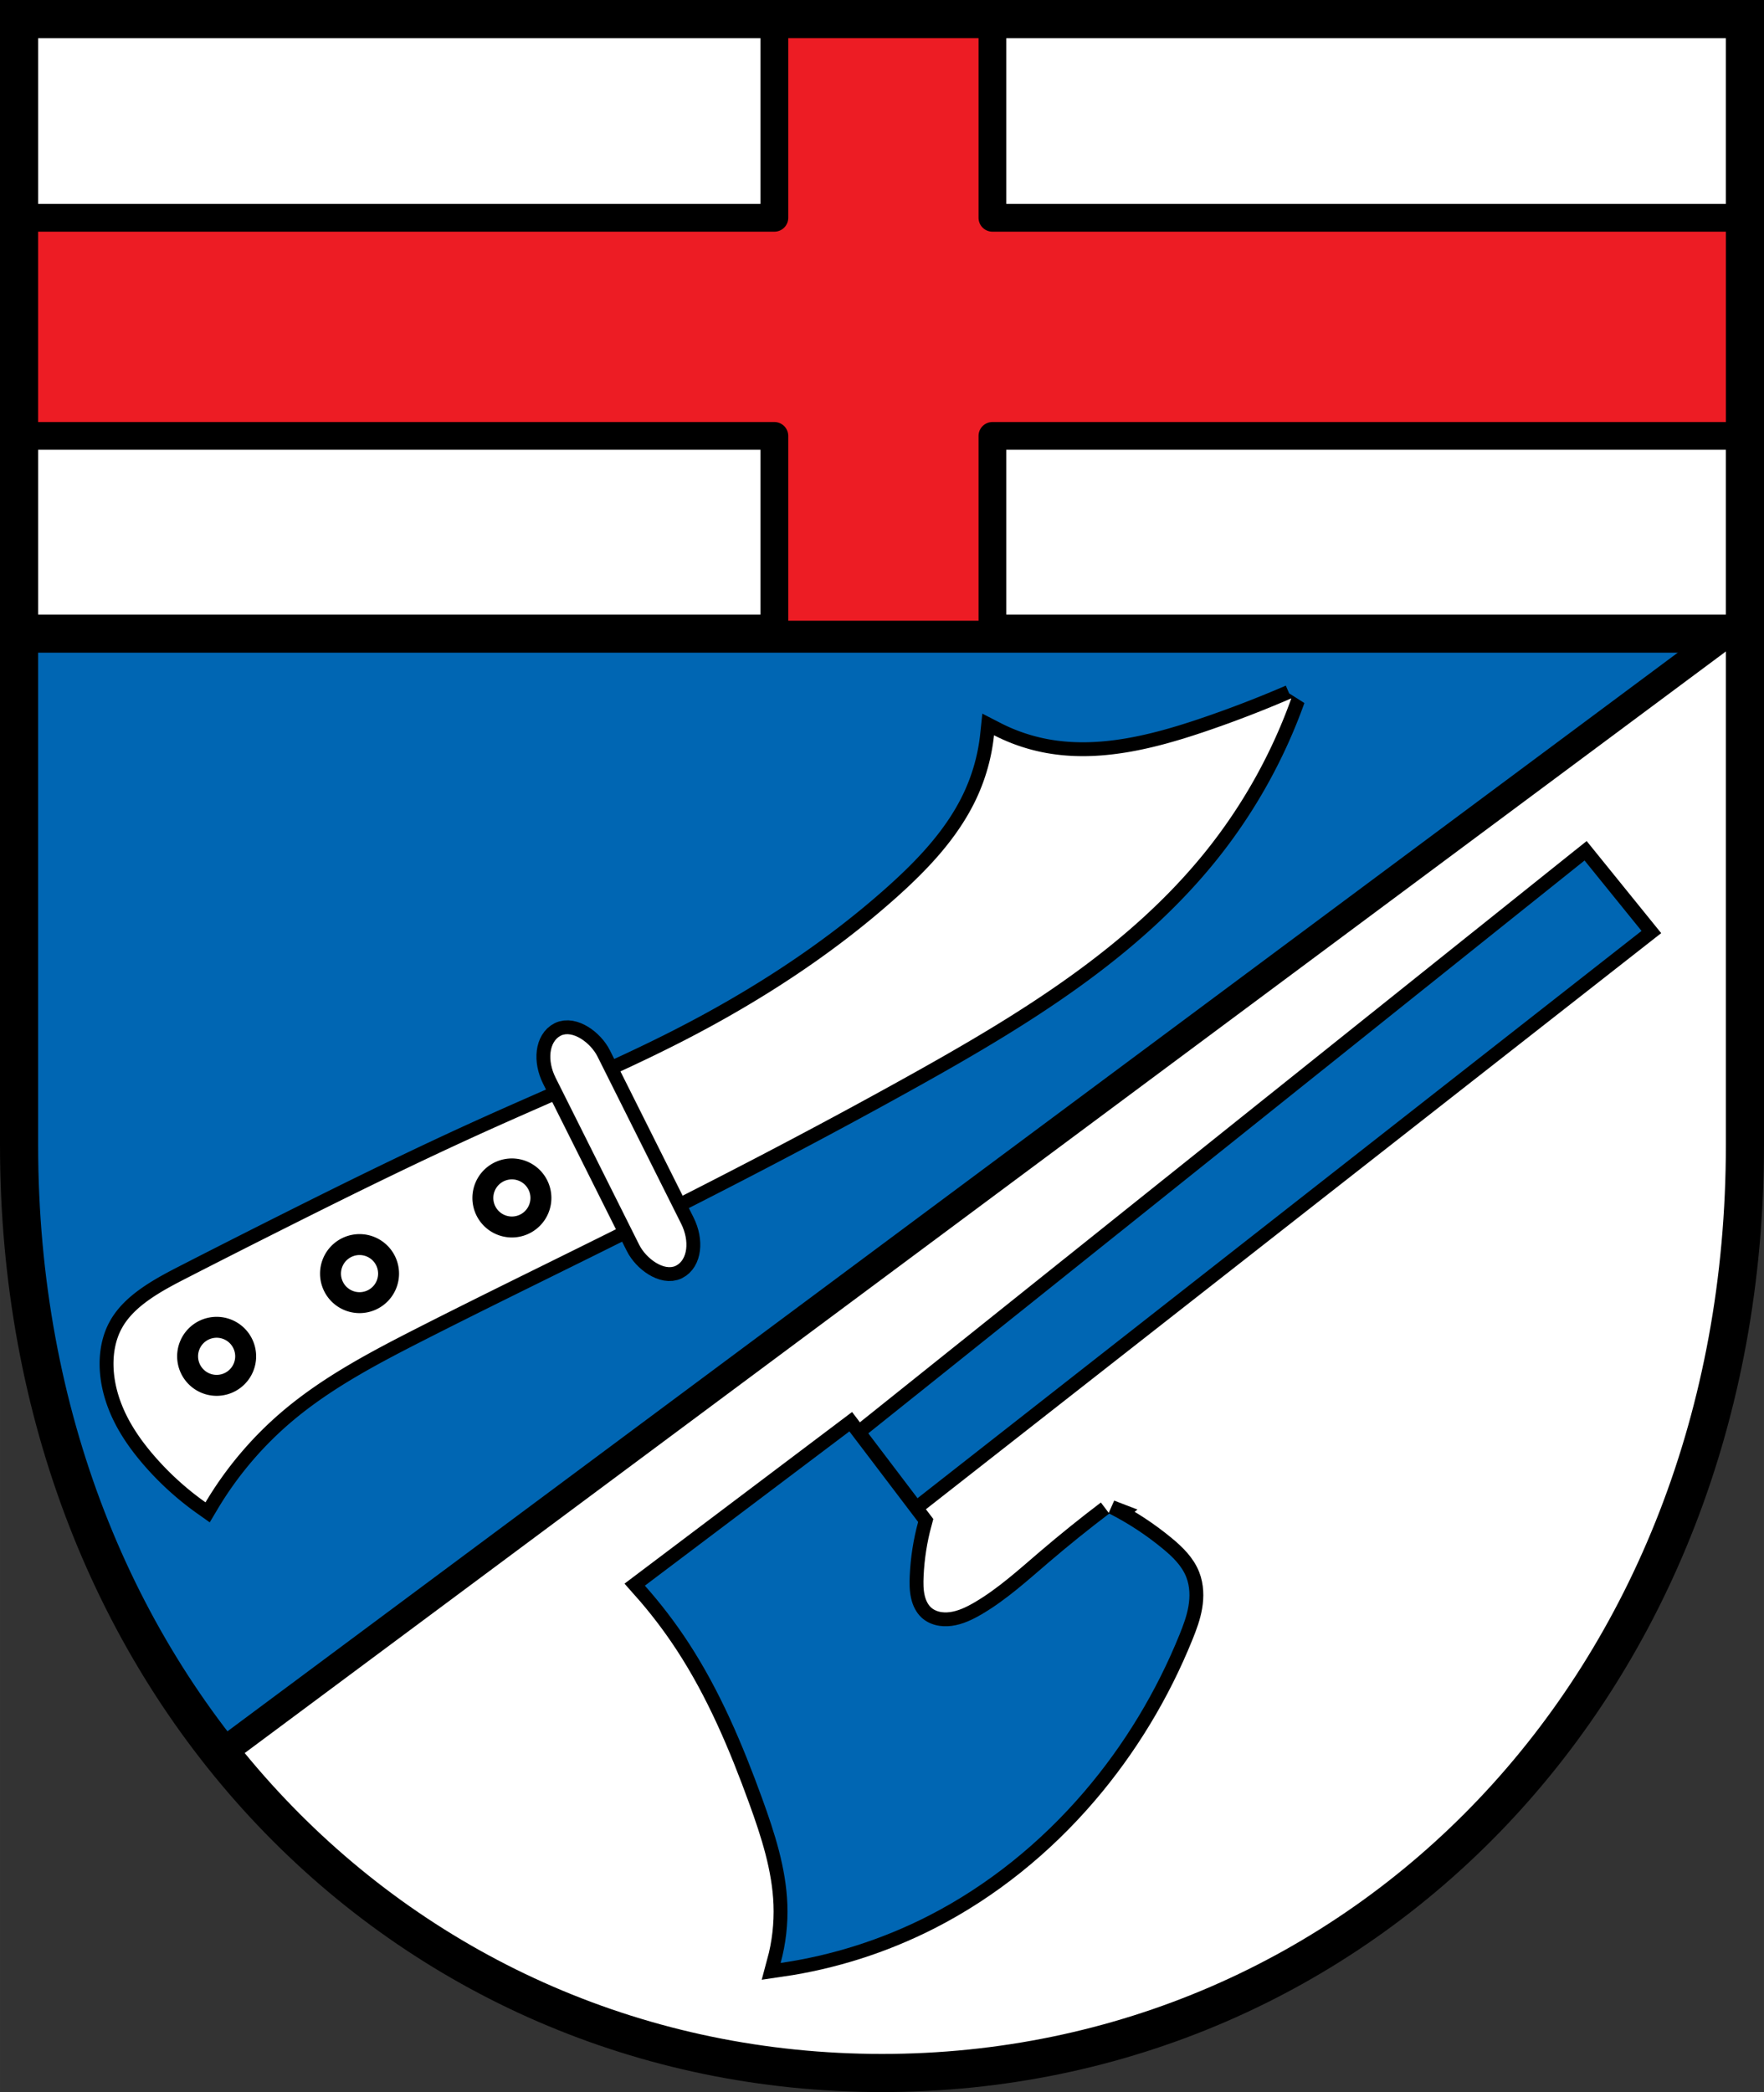 <?xml version="1.0" encoding="UTF-8" standalone="no"?>
<!-- Created with Inkscape (http://www.inkscape.org/) -->

<svg
   xmlns:dc="http://purl.org/dc/elements/1.1/"
   xmlns:cc="http://creativecommons.org/ns#"
   xmlns:rdf="http://www.w3.org/1999/02/22-rdf-syntax-ns#"
   xmlns:svg="http://www.w3.org/2000/svg"
   xmlns="http://www.w3.org/2000/svg"
   xmlns:sodipodi="http://sodipodi.sourceforge.net/DTD/sodipodi-0.dtd"
   xmlns:inkscape="http://www.inkscape.org/namespaces/inkscape"
   width="134.625mm"
   height="159.617mm"
   viewBox="0 0 134.624 159.617"
   version="1.1"
   id="svg865"
   inkscape:version="0.92.5 (2060ec1f9f, 2020-04-08)"
   sodipodi:docname="DEU Reudelsterz COA.svg">
  <rect x="0" y="0" width="134.624" height="159.617" fill="#333333" stroke="none"/>
  <defs
     id="defs859">
    <inkscape:path-effect
       effect="spiro"
       id="path-effect2944"
       is_visible="true" />
    <inkscape:path-effect
       effect="spiro"
       id="path-effect2871"
       is_visible="true" />
    <inkscape:path-effect
       effect="spiro"
       id="path-effect3644"
       is_visible="true" />
    <inkscape:path-effect
       effect="spiro"
       id="path-effect3636"
       is_visible="true" />
    <inkscape:path-effect
       effect="spiro"
       id="path-effect3544"
       is_visible="true" />
    <inkscape:path-effect
       effect="spiro"
       id="path-effect3466"
       is_visible="true" />
    <inkscape:path-effect
       effect="spiro"
       id="path-effect3544-2"
       is_visible="true" />
    <inkscape:path-effect
       effect="spiro"
       id="path-effect3644-8"
       is_visible="true" />
    <inkscape:path-effect
       effect="spiro"
       id="path-effect3644-3"
       is_visible="true" />
    <inkscape:path-effect
       effect="spiro"
       id="path-effect3636-0"
       is_visible="true" />
    <inkscape:path-effect
       effect="spiro"
       id="path-effect1727-0-1"
       is_visible="true" />
    <inkscape:path-effect
       effect="spiro"
       id="path-effect1731-8-3"
       is_visible="true" />
    <inkscape:path-effect
       effect="spiro"
       id="path-effect1727-3"
       is_visible="true" />
    <inkscape:path-effect
       effect="spiro"
       id="path-effect1731-7"
       is_visible="true" />
    <inkscape:path-effect
       effect="spiro"
       id="path-effect841-8"
       is_visible="true" />
    <inkscape:path-effect
       effect="skeletal"
       id="path-effect6414"
       is_visible="true"
       lpeversion="1"
       pattern="m 26507.414,27761.564 c 0,-13.157 10.678,-23.835 23.835,-23.835 13.157,0 23.835,10.678 23.835,23.835 0,13.157 -10.678,23.835 -23.835,23.835 -13.157,0 -23.835,-10.678 -23.835,-23.835 z"
       copytype="single_stretched"
       prop_scale="0.08"
       scale_y_rel="false"
       spacing="0"
       normal_offset="0"
       tang_offset="0"
       prop_units="false"
       vertical_pattern="false"
       hide_knot="false"
       fuse_tolerance="0" />
    <inkscape:path-effect
       effect="spiro"
       id="path-effect2871-3"
       is_visible="true" />
    <inkscape:path-effect
       effect="spiro"
       id="path-effect2871-3-2"
       is_visible="true" />
  </defs>
  <sodipodi:namedview
     id="base"
     pagecolor="#ffffff"
     bordercolor="#666666"
     borderopacity="1.0"
     inkscape:pageopacity="0.0"
     inkscape:pageshadow="2"
     inkscape:zoom="1.3144915"
     inkscape:cx="254.4085"
     inkscape:cy="301.63753"
     inkscape:document-units="mm"
     inkscape:current-layer="layer1"
     showgrid="false"
     inkscape:window-width="1920"
     inkscape:window-height="1046"
     inkscape:window-x="-11"
     inkscape:window-y="-11"
     inkscape:window-maximized="1"
     fit-margin-top="0"
     fit-margin-left="0"
     fit-margin-right="0"
     fit-margin-bottom="0"
     inkscape:snap-global="false"
     inkscape:snap-midpoints="true"
     inkscape:snap-smooth-nodes="true"
     inkscape:object-paths="true" />
  <g
     inkscape:label="Ebene 1"
     inkscape:groupmode="layer"
     id="layer1"
     transform="translate(7.796,170.492)">
    <path
       style="opacity:1;fill:#0066b3;fill-opacity:1;fill-rule:evenodd;stroke:none;stroke-width:2.91;stroke-linecap:round;stroke-linejoin:miter;stroke-miterlimit:4;stroke-dasharray:none;stroke-opacity:1;paint-order:fill markers stroke"
       d="m -6.341,-169.036 v 85.912 c 0,41.282 29.372,70.794 65.857,70.794 36.485,0 65.857,-29.511 65.857,-70.794 v -85.912 z"
       id="rect953-3-0"
       inkscape:connector-curvature="0"
       sodipodi:nodetypes="cssscc" />
    <path
       style="opacity:1;fill:#ffffff;fill-opacity:1;fill-rule:evenodd;stroke:none;stroke-width:11;stroke-linecap:round;stroke-linejoin:round;stroke-miterlimit:4;stroke-dasharray:none;stroke-dashoffset:0;stroke-opacity:1;paint-order:normal"
       d="M 5.5 5.5 L 5.5 182.709 L 503.316 182.709 L 503.316 5.5 L 5.5 5.5 z "
       transform="matrix(0.265,0,0,0.265,-7.796,-170.492)"
       id="rect2739" />
    <flowRoot
       xml:space="preserve"
       id="flowRoot2783"
       style="font-style:normal;font-weight:normal;font-size:26.667px;line-height:1.25;font-family:sans-serif;letter-spacing:0px;word-spacing:0px;fill:#000000;fill-opacity:1;stroke:none"><flowRegion
         id="flowRegion2785"><rect
           id="rect2787"
           width="4.055"
           height="56.766"
           x="1812.468"
           y="-35.759" /></flowRegion><flowPara
         id="flowPara2789" /></flowRoot>    <path
       inkscape:connector-curvature="0"
       style="opacity:1;fill:none;fill-opacity:1;fill-rule:evenodd;stroke:#000000;stroke-width:2.91;stroke-linecap:round;stroke-linejoin:round;stroke-miterlimit:4;stroke-dasharray:none;stroke-dashoffset:0;stroke-opacity:1;paint-order:normal"
       d="m -6.341,-169.036 v 46.887 H 125.373 v -46.887 z"
       id="rect2739-8" />
    <path
       inkscape:connector-curvature="0"
       style="fill:#ffffff;stroke:#000000;stroke-width:2.117;stroke-linecap:round;stroke-linejoin:round;stroke-miterlimit:4;stroke-dasharray:none;stroke-opacity:1"
       d="M 125.373,-123.188 9.049,-36.699 c 12.062,15.224 30.161,24.369 50.466,24.369 36.485,0 65.857,-29.511 65.857,-70.794 z"
       id="path2772-7" />
    <path
       style="opacity:1;fill:#ed1c24;fill-opacity:1;fill-rule:evenodd;stroke:#000000;stroke-width:8;stroke-linecap:round;stroke-linejoin:round;stroke-miterlimit:4;stroke-dasharray:none;stroke-dashoffset:0;stroke-opacity:1;paint-order:normal"
       d="M 223.008 5.5 L 223.008 62.705 L 5.5 62.705 L 5.5 125.504 L 223.008 125.504 L 223.008 182.709 L 285.809 182.709 L 285.809 125.504 L 503.316 125.504 L 503.316 62.705 L 285.809 62.705 L 285.809 5.5 L 223.008 5.5 z "
       transform="matrix(0.265,0,0,0.265,-7.796,-170.492)"
       id="rect2824" />
    <path
       style="opacity:1;fill:none;fill-opacity:1;fill-rule:evenodd;stroke:#000000;stroke-width:2.91;stroke-linecap:round;stroke-linejoin:miter;stroke-miterlimit:4;stroke-dasharray:none;stroke-opacity:1;paint-order:fill markers stroke"
       d="m -6.341,-169.036 v 85.912 c 0,41.282 29.372,70.794 65.857,70.794 36.485,0 65.857,-29.511 65.857,-70.794 v -85.912 z"
       id="rect953-3"
       inkscape:connector-curvature="0"
       sodipodi:nodetypes="cssscc" />
    <path
       style="fill:#000000;fill-opacity:1;stroke:#000000;stroke-width:2.117;stroke-linecap:butt;stroke-linejoin:miter;stroke-miterlimit:4;stroke-dasharray:none;stroke-opacity:1"
       d="m 56.967,-59.933 56.166,-44.907 4.35,5.373 -56.677,44.395 z"
       id="path2867-1-2"
       inkscape:connector-curvature="0"
       sodipodi:nodetypes="ccccc" />
    <path
       style="fill:#0066b3;fill-opacity:1;stroke:none;stroke-width:0.265px;stroke-linecap:butt;stroke-linejoin:miter;stroke-opacity:1"
       d="m 56.967,-59.933 56.166,-44.907 4.35,5.373 -56.677,44.395 z"
       id="path2867-1"
       inkscape:connector-curvature="0"
       sodipodi:nodetypes="ccccc" />
    <path
       transform="translate(143.634)"
       style="fill:#000000;fill-opacity:1;stroke:#000000;stroke-width:2.117;stroke-linecap:butt;stroke-linejoin:miter;stroke-miterlimit:4;stroke-dasharray:none;stroke-opacity:1"
       d="m -66.777,-55.014 c 1.458,0.742 2.833,1.645 4.094,2.687 0.732,0.605 1.448,1.289 1.791,2.175 0.271,0.698 0.288,1.476 0.161,2.214 -0.127,0.738 -0.392,1.445 -0.672,2.139 -1.764,4.365 -4.229,8.449 -7.293,12.023 -3.32,3.873 -7.354,7.15 -11.898,9.468 -3.524,1.797 -7.344,3.013 -11.259,3.582 0.395,-1.455 0.568,-2.971 0.512,-4.478 -0.104,-2.771 -0.973,-5.453 -1.919,-8.06 -1.5,-4.134 -3.225,-8.216 -5.629,-11.898 -0.999,-1.53 -2.112,-2.985 -3.326,-4.35 l 15.609,-11.77 5.246,6.909 c -0.363,1.336 -0.578,2.711 -0.64,4.094 -0.026,0.571 -0.025,1.15 0.099,1.708 0.123,0.559 0.378,1.101 0.797,1.49 0.302,0.281 0.682,0.474 1.082,0.576 0.4,0.102 0.821,0.114 1.23,0.06 0.819,-0.108 1.581,-0.474 2.294,-0.892 1.864,-1.094 3.475,-2.561 5.118,-3.966 1.499,-1.281 3.035,-2.519 4.606,-3.71 z"
       id="path2869-1-6"
       inkscape:connector-curvature="0"
       inkscape:path-effect="#path-effect2871-3-2"
       inkscape:original-d="m -66.776756,-55.014417 c 0,0 2.879157,1.596603 4.094086,2.686743 0.699041,0.62724 1.526242,1.273922 1.79116,2.174981 0.412114,1.401713 -0.03677,2.971466 -0.511759,4.35314 -1.523862,4.432704 -4.194972,8.505276 -7.292589,12.0232 -3.349518,3.804005 -7.426522,7.08183 -11.898431,9.467569 -3.474741,1.853755 -11.258733,3.582324 -11.258733,3.582324 0,0 0.60181,-2.978254 0.51176,-4.477904 -0.165544,-2.756882 -1.00372,-5.454489 -1.919102,-8.060229 -1.454231,-4.139637 -3.345813,-8.151865 -5.629365,-11.898434 -0.95001,-1.558658 -3.326441,-4.349965 -3.326441,-4.349965 l 15.608693,-11.770492 5.245547,6.908768 c 0,0 -0.721156,2.715234 -0.639702,4.094083 0.06529,1.105246 -0.0048,2.554165 0.89558,3.198503 1.250436,0.894861 3.165364,0.282059 4.605846,-0.255878 2.021813,-0.75503 3.424245,-2.628114 5.117605,-3.966147 1.546844,-1.222261 4.605845,-3.710262 4.605845,-3.710262 z"
       sodipodi:nodetypes="caaaaacaaacccaaaac" />
    <path
       transform="translate(143.634,-1.34e-6)"
       style="fill:#0066b3;fill-opacity:1;stroke:none;stroke-width:0.265px;stroke-linecap:butt;stroke-linejoin:miter;stroke-opacity:1"
       d="m -66.777,-55.014 c 1.458,0.742 2.833,1.645 4.094,2.687 0.732,0.605 1.448,1.289 1.791,2.175 0.271,0.698 0.288,1.476 0.161,2.214 -0.127,0.738 -0.392,1.445 -0.672,2.139 -1.764,4.365 -4.229,8.449 -7.293,12.023 -3.32,3.873 -7.354,7.15 -11.898,9.468 -3.524,1.797 -7.344,3.013 -11.259,3.582 0.395,-1.455 0.568,-2.971 0.512,-4.478 -0.104,-2.771 -0.973,-5.453 -1.919,-8.06 -1.5,-4.134 -3.225,-8.216 -5.629,-11.898 -0.999,-1.53 -2.112,-2.985 -3.326,-4.35 l 15.609,-11.77 5.246,6.909 c -0.363,1.336 -0.578,2.711 -0.64,4.094 -0.026,0.571 -0.025,1.15 0.099,1.708 0.123,0.559 0.378,1.101 0.797,1.49 0.302,0.281 0.682,0.474 1.082,0.576 0.4,0.102 0.821,0.114 1.23,0.06 0.819,-0.108 1.581,-0.474 2.294,-0.892 1.864,-1.094 3.475,-2.561 5.118,-3.966 1.499,-1.281 3.035,-2.519 4.606,-3.71 z"
       id="path2869-1"
       inkscape:connector-curvature="0"
       inkscape:path-effect="#path-effect2871-3"
       inkscape:original-d="m -66.776756,-55.014417 c 0,0 2.879157,1.596603 4.094086,2.686743 0.699041,0.62724 1.526242,1.273922 1.79116,2.174981 0.412114,1.401713 -0.03677,2.971466 -0.511759,4.35314 -1.523862,4.432704 -4.194972,8.505276 -7.292589,12.0232 -3.349518,3.804005 -7.426522,7.08183 -11.898431,9.467569 -3.474741,1.853755 -11.258733,3.582324 -11.258733,3.582324 0,0 0.60181,-2.978254 0.51176,-4.477904 -0.165544,-2.756882 -1.00372,-5.454489 -1.919102,-8.060229 -1.454231,-4.139637 -3.345813,-8.151865 -5.629365,-11.898434 -0.95001,-1.558658 -3.326441,-4.349965 -3.326441,-4.349965 l 15.608693,-11.770492 5.245547,6.908768 c 0,0 -0.721156,2.715234 -0.639702,4.094083 0.06529,1.105246 -0.0048,2.554165 0.89558,3.198503 1.250436,0.894861 3.165364,0.282059 4.605846,-0.255878 2.021813,-0.75503 3.424245,-2.628114 5.117605,-3.966147 1.546844,-1.222261 4.605845,-3.710262 4.605845,-3.710262 z"
       sodipodi:nodetypes="caaaaacaaacccaaaac" />
    <path
       inkscape:connector-curvature="0"
       style="fill:#000000;stroke:#000000;stroke-width:2.117;stroke-linecap:butt;stroke-linejoin:miter;stroke-opacity:1;stroke-miterlimit:4;stroke-dasharray:none"
       d="m 90.754,-117.209 c -2.122,0.916 -4.279,1.749 -6.467,2.494 -3.956,1.349 -8.177,2.422 -12.287,1.663 -1.368,-0.253 -2.698,-0.706 -3.935,-1.343 -0.173,1.648 -0.62,3.266 -1.316,4.769 -1.406,3.034 -3.775,5.514 -6.277,7.734 -4.926,4.371 -10.514,7.958 -16.38,10.95 -4.784,2.44 -9.754,4.491 -14.649,6.698 -5.062,2.282 -10.046,4.732 -15.009,7.22 -2.619,1.313 -5.233,2.637 -7.841,3.973 -1.045,0.535 -2.092,1.074 -3.048,1.755 -0.805,0.573 -1.553,1.26 -2.032,2.125 -0.48,0.866 -0.666,1.874 -0.647,2.864 0.025,1.294 0.39,2.569 0.957,3.732 0.567,1.163 1.335,2.22 2.184,3.197 1.148,1.319 2.453,2.5 3.88,3.51 1.569,-2.638 3.581,-5.011 5.925,-6.992 3.057,-2.583 6.629,-4.469 10.196,-6.284 4.664,-2.374 9.371,-4.661 14.058,-6.99 8.01,-3.98 15.963,-8.08 23.774,-12.437 8.237,-4.595 16.496,-9.631 22.4,-16.987 2.798,-3.487 5.011,-7.442 6.516,-11.652 z M 31.27,-82.106 a 3.014,3.014 0 0 1 3.014,3.014 3.014,3.014 0 0 1 -3.014,3.014 3.014,3.014 0 0 1 -3.014,-3.014 3.014,3.014 0 0 1 3.014,-3.014 z m -11.627,5.772 a 3.014,3.014 0 0 1 3.014,3.014 3.014,3.014 0 0 1 -3.014,3.014 3.014,3.014 0 0 1 -3.014,-3.014 3.014,3.014 0 0 1 3.014,-3.014 z m -10.906,6.31 a 3.014,3.014 0 0 1 3.014,3.014 3.014,3.014 0 0 1 -3.014,3.014 3.014,3.014 0 0 1 -3.014,-3.014 3.014,3.014 0 0 1 3.014,-3.014 z"
       id="path2942-2-3" />
    <path
       inkscape:connector-curvature="0"
       style="fill:#ffffff;stroke:none;stroke-width:0.265px;stroke-linecap:butt;stroke-linejoin:miter;stroke-opacity:1"
       d="m 90.754,-117.209 c -2.122,0.916 -4.279,1.749 -6.467,2.494 -3.956,1.349 -8.177,2.422 -12.287,1.663 -1.368,-0.253 -2.698,-0.706 -3.935,-1.343 -0.173,1.648 -0.62,3.266 -1.316,4.769 -1.406,3.034 -3.775,5.514 -6.277,7.734 -4.926,4.371 -10.514,7.958 -16.38,10.95 -4.784,2.44 -9.754,4.491 -14.649,6.698 -5.062,2.282 -10.046,4.732 -15.009,7.22 -2.619,1.313 -5.233,2.637 -7.841,3.973 -1.045,0.535 -2.092,1.074 -3.048,1.755 -0.805,0.573 -1.553,1.26 -2.032,2.125 -0.48,0.866 -0.666,1.874 -0.647,2.864 0.025,1.294 0.39,2.569 0.957,3.732 0.567,1.163 1.335,2.22 2.184,3.197 1.148,1.319 2.453,2.5 3.88,3.51 1.569,-2.638 3.581,-5.011 5.925,-6.992 3.057,-2.583 6.629,-4.469 10.196,-6.284 4.664,-2.374 9.371,-4.661 14.058,-6.99 8.01,-3.98 15.963,-8.08 23.774,-12.437 8.237,-4.595 16.496,-9.631 22.4,-16.987 2.798,-3.487 5.011,-7.442 6.516,-11.652 z M 31.27,-82.106 a 3.014,3.014 0 0 1 3.014,3.014 3.014,3.014 0 0 1 -3.014,3.014 3.014,3.014 0 0 1 -3.014,-3.014 3.014,3.014 0 0 1 3.014,-3.014 z m -11.627,5.772 a 3.014,3.014 0 0 1 3.014,3.014 3.014,3.014 0 0 1 -3.014,3.014 3.014,3.014 0 0 1 -3.014,-3.014 3.014,3.014 0 0 1 3.014,-3.014 z M 8.737,-70.023 a 3.014,3.014 0 0 1 3.014,3.014 3.014,3.014 0 0 1 -3.014,3.014 3.014,3.014 0 0 1 -3.014,-3.014 3.014,3.014 0 0 1 3.014,-3.014 z"
       id="path2942-2" />
    <rect
       style="opacity:1;fill:#000000;fill-opacity:1;fill-rule:evenodd;stroke:#000000;stroke-width:2.117;stroke-linecap:round;stroke-linejoin:round;stroke-miterlimit:4;stroke-dasharray:none;stroke-dashoffset:0;stroke-opacity:1;paint-order:normal"
       id="rect2946-1-2"
       width="3.583"
       height="19.631"
       x="70.452"
       y="-66.137"
       ry="2.688"
       rx="2.688"
       transform="rotate(-26.588)" />
    <rect
       style="opacity:1;fill:#ffffff;fill-opacity:1;fill-rule:evenodd;stroke:none;stroke-width:0.185;stroke-linecap:round;stroke-linejoin:round;stroke-miterlimit:4;stroke-dasharray:none;stroke-dashoffset:0;stroke-opacity:1;paint-order:normal"
       id="rect2946-1"
       width="3.583"
       height="19.631"
       x="70.452"
       y="-66.137"
       ry="2.688"
       rx="2.688"
       transform="rotate(-26.588)" />
    <path
       inkscape:connector-curvature="0"
       style="opacity:1;fill:#000000;fill-opacity:1;fill-rule:evenodd;stroke:#000000;stroke-width:2.117;stroke-linecap:round;stroke-linejoin:round;stroke-miterlimit:4;stroke-dasharray:none;stroke-dashoffset:0;stroke-opacity:1;paint-order:normal"
       d="m 31.27,-80.509 a 1.417,1.417 0 0 0 -1.417,1.417 1.417,1.417 0 0 0 1.417,1.416 1.417,1.417 0 0 0 1.416,-1.416 1.417,1.417 0 0 0 -1.416,-1.417 z m -11.627,5.772 a 1.417,1.417 0 0 0 -1.416,1.417 1.417,1.417 0 0 0 1.416,1.417 1.417,1.417 0 0 0 1.417,-1.417 1.417,1.417 0 0 0 -1.417,-1.417 z m -10.906,6.31 a 1.417,1.417 0 0 0 -1.417,1.417 1.417,1.417 0 0 0 1.417,1.416 1.417,1.417 0 0 0 1.416,-1.416 1.417,1.417 0 0 0 -1.416,-1.417 z"
       id="path2948-6-5-5" />
    <path
       inkscape:connector-curvature="0"
       style="opacity:1;fill:#ffffff;fill-opacity:1;fill-rule:evenodd;stroke:none;stroke-width:0.185;stroke-linecap:round;stroke-linejoin:round;stroke-miterlimit:4;stroke-dasharray:none;stroke-dashoffset:0;stroke-opacity:1;paint-order:normal"
       d="m 31.27,-80.509 a 1.417,1.417 0 0 0 -1.417,1.417 1.417,1.417 0 0 0 1.417,1.416 1.417,1.417 0 0 0 1.416,-1.416 1.417,1.417 0 0 0 -1.416,-1.417 z m -11.627,5.772 a 1.417,1.417 0 0 0 -1.416,1.417 1.417,1.417 0 0 0 1.416,1.417 1.417,1.417 0 0 0 1.417,-1.417 1.417,1.417 0 0 0 -1.417,-1.417 z M 8.737,-68.427 a 1.417,1.417 0 0 0 -1.417,1.417 1.417,1.417 0 0 0 1.417,1.416 1.417,1.417 0 0 0 1.416,-1.416 1.417,1.417 0 0 0 -1.416,-1.417 z"
       id="path2948-6-5" />
  </g>
</svg>
